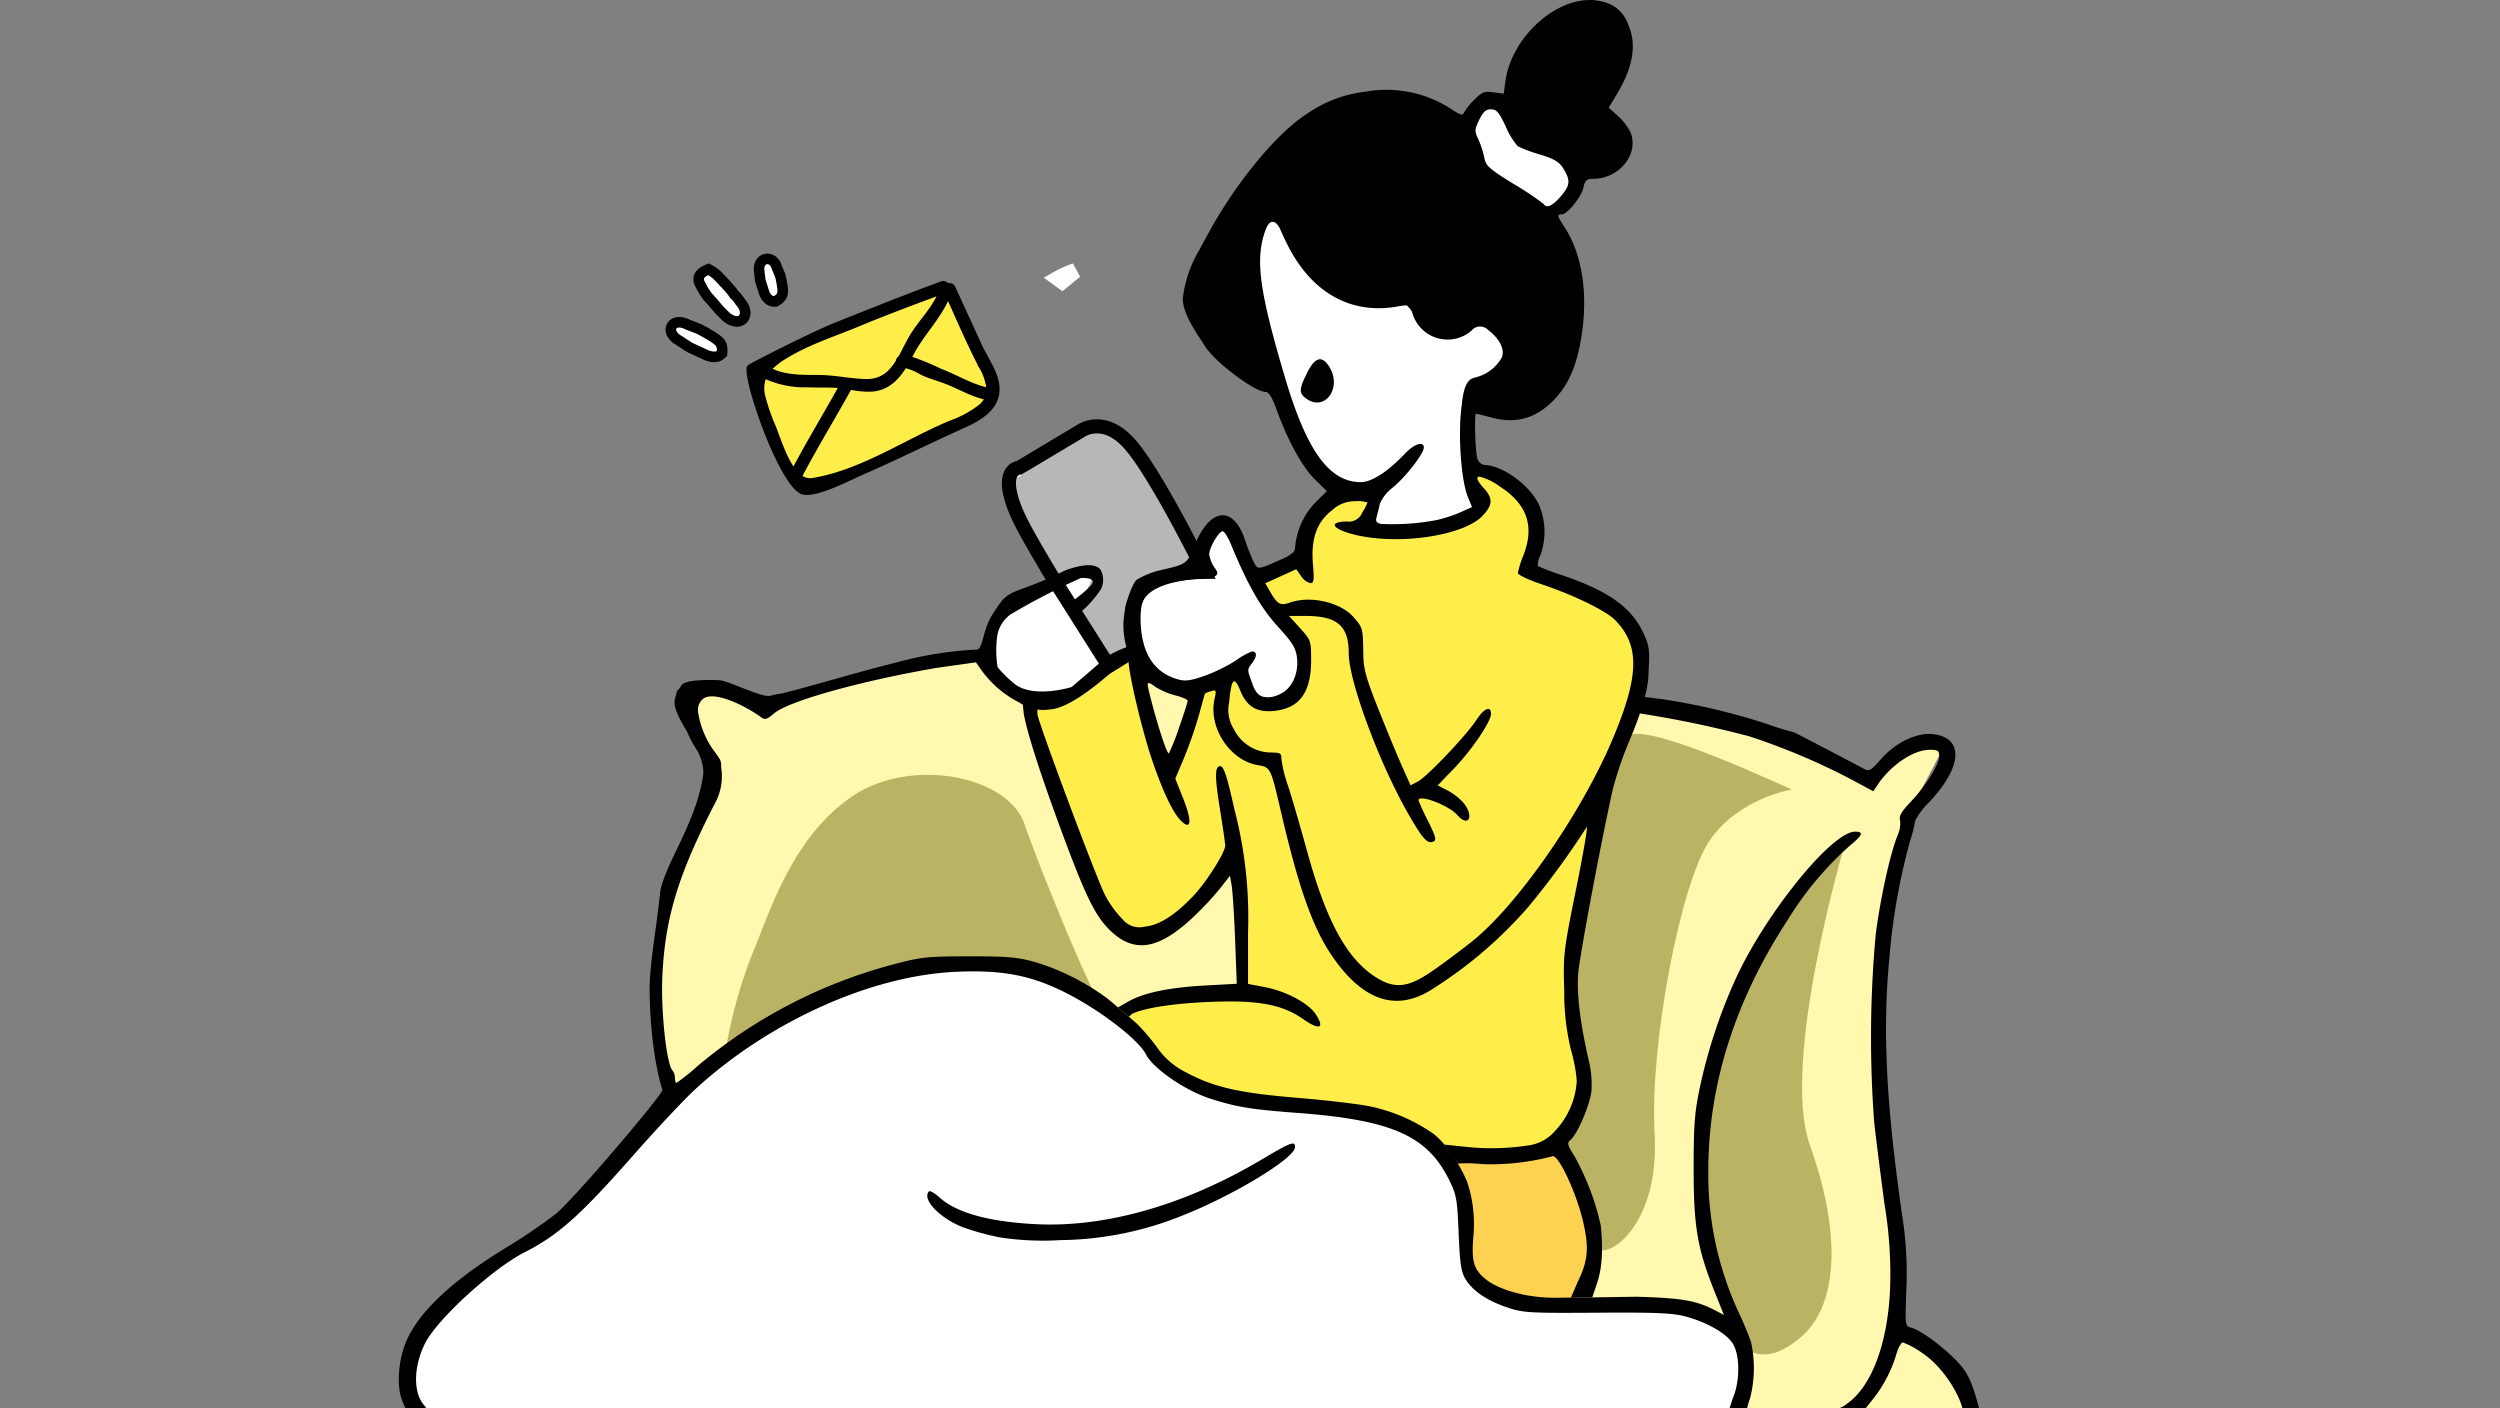 <svg xmlns="http://www.w3.org/2000/svg" xmlns:xlink="http://www.w3.org/1999/xlink" width="355" height="200" viewBox="0 0 355 200">
  <rect x="0" y="0" width="355" height="200" fill="#808080" stroke="none"/>
  <defs>
    <clipPath id="clip-path">
      <rect id="Rectangle_2351" data-name="Rectangle 2351" width="355" height="200" rx="7" fill="#61e268"/>
    </clipPath>
  </defs>
  <g id="Group_19347" data-name="Group 19347" transform="translate(-1421 -2662.296)">
    <g id="Group_19307" data-name="Group 19307" transform="translate(1421 2662.296)">
      <g id="Mask_Group_45" data-name="Mask Group 45" transform="translate(0)" clip-path="url(#clip-path)">
        <g id="Group_19350" data-name="Group 19350" transform="translate(-24.403 66.908)">
          <path id="path2217" d="M425.639,876.371c0,4.589-37.342,8.815-97.5,11.035s-133.626,2.082-191.828-.358-91.945-6.8-88.1-11.383l188.566.7H425.639Z" transform="translate(-47.916 -739.866)" fill="#f9f1cb"/>
          <path id="Path_34309" data-name="Path 34309" d="M8.278,6.145,19.426,8.726,46.047,2.041h4.646l1.631-5.935,12.6-6.551,1.862,1.357L61.7-5.251a40.835,40.835,0,0,1,2.479,3.333c1.272,1.906,2.844,4.666,2.844,4.666L72.9.517l2.115,3.934L77.78,6.145,82.86,5.5l3.686,9.545,4.823,1.513,53.057-7.834,16.608,3.667,15.864,7,6.124-5.209,3.415.867-4.879,9.266-3.857,19.6V66.975l2.586,28.816,11.01,12.585H158.969l-37.37-17a6.431,6.431,0,0,1-2.087-3.247c-.4-1.182-.257-3.509-.8-5.621-1.1-4.31-1.686-9.844-11.245-15.531-4-2.378-15.878-.729-21.625-3.039-2.662-1.07-5.6-1.433-8.064-3.112C71.908,56.819,67.625,50.587,61.7,47.838c-8.489-3.938-18.45-3.081-18.45-3.081L19.426,53.92,6.019,63.005l-1.5-9.085V39.07l7.809-19.682Z" transform="translate(113.667 24.715)" fill="#fff8ae"/>
          <path id="path2801" d="M607.726,525.5c-1.048-.009-1.135.641-.56,2.2.766,2.077.97,4.415-3.573,5.609a26.891,26.891,0,0,1-8.648.525c-.619-.05-2.55.486-3.052-.525-.535-1.046.565-4.025,0-4.305-.2.154-7.817-.261-8.429,3.739s-5.356,6.674-6.99,7.973c-.741.59.124,3.79,2.469,4.591,2.181.748,6.083-.918,7.142-.464,1.941.832,4.135,2.947,4.135,7.465s5.512,17.2,6.533,18.346,4.6-2.127,4.8-2.233-3.421,4.155-4.8,2.233-6.278-15.424-6.533-17.712-.511-6.025-2.45-6.908-8.769-1.3-7.8,0,4.165,5.848,1.971,9.8-2.744,3.335-4.53,2.867-5.009-4.538-5.009-4.538-2.195,8.274-.357,10.04c1.427,1.371,4.967,2.2,5.85,2.368,1.448-.033.531.134,2.075,5,.007.021,4.278,14.358,4.377,14.679,2.13,6.772.627,8.041,9.479,12.728.985.522,3.264-.5,3.921,0a14.747,14.747,0,0,0,4.725-2.2c9.29-6.285,19.039-20.568,19.039-20.568s4.894-10.9,7.351-14.751,2.042-12.413-.612-14.957-9.137-6.025-11.331-6.181-2.451-1.558-1.685-5.5-3.828-8.518-6.125-9.09a6.452,6.452,0,0,0-1.382-.224Z" transform="translate(-373.026 -525.505)" fill="#ffee4a"/>
          <path id="path2806" d="M501.458,598.014s7.5,25.7,11.384,30.058,9.046.273,11.241-1.6,6.023-8.207,6.023-8.207-1.225-8.466-1.225-8.933a29.479,29.479,0,0,0,1.225,7.107c1.327,4.882.948,6.585.948,12.247v9.084s7.987.874,8.753,2.951-8.477-2.527-13.326-1.333a70.121,70.121,0,0,1-12.331,1.333s4.521,9.123,12.331,11.565,18.427,2.026,22.613,3.323,7.759,3.585,10.822,5.142,11.486,1.195,14.5-.1,5.615-6.285,5.615-9.349-2.654-11.322-1.991-17.3,3.062-20.36,3.062-20.36-4.7,5.817-5.462,6.856-6.891,10.545-15.159,15.583-11.282,1.2-14.8-2.233-6.33-14.076-7.1-17.92a50.629,50.629,0,0,0-2.651-8.99c-.589-1.277-4.693-.77-6.244-3.562s-1.229-6.649-1.336-7.6c-.044-.391-.257-2.017-1.357-1.149-.987.764-3.058,4.506-3.7,6.807-.429,1.542-2.848,3.949-2.791,6.417.066,2.958,2.791,5.849,2.791,5.849s-3.068-7.163-4.151-10.946-2.454-9.843-3.068-12.266-.613-.624-3.718,2.5S498.117,598.546,501.458,598.014Z" transform="translate(-330.471 -564.598)" fill="#ffee4a"/>
          <path id="path2808" d="M672.059,783s-16.243-.587-16.388,0-.071,13.659,3.683,16.927,11.261,6.285,13.427,3.855,3.609-7.623,3.358-10.6S672.059,783,672.059,783Z" transform="translate(-424.806 -685.814)" fill="#fed251"/>
          <path id="path2726" d="M726.443,629.577c-2.247-.935-21.337-9.972-23.481-7.479s-7.35,24.515-7.657,30.541,2.042,15.062,1.532,18.283-4.7,7.895-2.451,11.948,2.247,11.012,4.391,12.048,8.882-3.947,8.167-16.517,3.675-35.631,7.861-41.656,11.637-7.168,11.637-7.168Z" transform="translate(-447.588 -584.372)" fill="#b9b363"/>
          <path id="path2728" d="M765.514,663.5s-8.983,30.541-4.8,42.175,4.39,22.334-1.226,27.219-8.472,1.14-8.472,1.14-7.658-15.374-5.717-26.281,1.94-19.01,8.576-30.021S765.514,663.5,765.514,663.5Z" transform="translate(-479.308 -609.98)" fill="#b9b363"/>
          <path id="path2741" d="M434.945,668.482c-2.144-3.74-8.065-18.283-10.413-24.931s-16.028-9.558-24.5-3.74-11.536,16.206-14.19,22.542a67.478,67.478,0,0,0-3.777,14.024s17.458-11.949,29.3-12.676,23.582,4.781,23.582,4.781Z" transform="translate(-254.708 -593.567)" fill="#b9b363"/>
          <path id="Path_34310" data-name="Path 34310" d="M5304.337,2815.266H5492.76v-7.793l-3.559-5.48-13.754-1.489h-12.42l-6.193-2.324-3.083-3.432V2787.4l-2.71-8.049-5.057-4.154-14.167-2.889-14.378-2.254-7.855-4.366-5.777-6.83-9.863-5.588-12.346-1.284-11.04,1.284-16.845,8.177-13.569,10.2-9.609,11.712-8.195,7.245-11.987,9.9-6.015,6.641Z" transform="translate(-5221.433 -2682.173)" fill="#fff"/>
        </g>
        <path id="Path_34311" data-name="Path 34311" d="M1613.044,2635.851l14.618.582,3.886-4.322,4.135,1.573,2.754,3.708,5.61,3.94v3.689l-3.641,3.163-2.778,16.289-6.079,8.539-2.386,1.81.675,9.121,1.174,5.748-5.827,2.893-9.749.821-1.525-1.561,1.525-5.278H1609.8l-3.038-2.624-3.95-9.121-4.765-10.35-1.149-11.921,2.58-5.863,13.569-11.39Z" transform="translate(-1420.503 -2617.712)" fill="#fff"/>
        <path id="Path_34312" data-name="Path 34312" d="M5389.723,2689.425l5.161,9.116-7.55,5.821-1.767,6.628,4.156,5.2h5.161l7.825-4.147,4.489-3.6,2.543,5.22,4.474,1.533,5.718-3.152,2.152.475,2.042,3.991h4.111l2.7-3.719-.48-4.905-6.685-8.072-3.551-8.613h-2.16l-2.3,3.662-3.334-4.54-5.226-9.138-4.864-4.012-3.6,1.06-4.965,2.952-4.65,2.981Z" transform="translate(-5245.606 -2616.793)" fill="#fff"/>
        <path id="Path_34313" data-name="Path 34313" d="M1563.8,2685.51l5.728,12.673h6.488l-2.456,5.421,4.283,7.418,3.464-2.157,1.783-8.764,7.735-3.781-10.538-17.838-4.717-1.087Z" transform="translate(-1420.597 -2616.788)" fill="#b7b6b8"/>
        <g id="black" transform="translate(-28.705 0)">
          <path id="path2918" d="M458.582,602.058a38.343,38.343,0,0,1-3.931-1.219,93.539,93.539,0,0,0-14.711-3.469l-2.713-.337s-.786,2.372-.471,2.367a152.28,152.28,0,0,1,15.495,3.233,94.846,94.846,0,0,1,14.233,5.98l3.423,1.838.579-.876c1.866-2.825,5.111-5.019,7.424-5.019,1.153,0,1.349.129,1.349.894,0,1.186-1.944,4.295-4.077,6.529-1.263,1.321-1.655,2-1.482,2.554a4.153,4.153,0,0,1-.344,2.169c-1.035,2.52-2.441,8.872-3.105,14.034a160.05,160.05,0,0,0-.217,26.759c.264,2.346.924,7.582,1.465,11.635a59.413,59.413,0,0,1,.783,12.022c-.332,7.652-2.6,13.754-6.019,16.191a3.958,3.958,0,0,1-2.277.95l4.552.117,1.312-1.648a18.651,18.651,0,0,0,3.329-6.4c.266-.907.688-1.648.936-1.648a12.229,12.229,0,0,1,2.73,1.5c3.2,2.109,5.845,6.724,5.845,8.8a.259.259,0,0,1-.159.229l2.892.045c-.123-.056-.2-.122-.217-.2-.8-2.916-1.323-5.173-2.722-6.909-1.7-2.11-5.648-5.162-7.186-5.552-.891-.228-.891-.235-.707-5.373a52.268,52.268,0,0,0-.62-10.767c-2.243-15.664-2.761-26.076-1.8-36.188a89.541,89.541,0,0,1,2.941-16.749,19.066,19.066,0,0,0,.722-2.874,9.96,9.96,0,0,1,2.054-2.731c4.685-5,4.906-9.1.516-9.608-2.347-.267-5.387,1.2-7.483,3.628-1.236,1.429-1.641,1.682-2.2,1.374C468.054,606.98,458.633,602.011,458.582,602.058Zm-160.626,50.77c.339.344-12.544,15.529-15.162,17.649a80.448,80.448,0,0,1-6.948,4.726q-11.343,6.908-14.164,13.12c-1.224,2.69-1.528,6.572-.677,8.644l.59,1.438,3.123.034s-.459-.643-.581-.78c-1.581-1.779-1.548-5.433.082-8.755,1.675-3.416,9.579-10.658,14.186-13,4.728-2.4,7.936-5.26,15.3-13.632,3.319-3.772,7.3-8.021,8.842-9.444,10.446-9.628,24.955-16.185,37.027-16.74,6.59-.3,10.683.475,15.627,2.959,4.85,2.439,10.344,6.654,11.41,8.753,1.032,2.031,5.573,5.154,9.172,6.305,3.759,1.2,5.667,1.514,12.386,2.021,13.427,1.012,18.435,3.245,21.55,9.606.991,2.026,1.111,2.712,1.3,7.465.17,4.278.346,5.469.962,6.5,1.007,1.691,3.044,3.077,5.979,4.062,2.233.752,3.177.8,12.7.735,8.285-.06,10.73.042,12.552.53,3.16.846,5.957,2.475,6.805,3.964.971,1.706.939,5.344-.07,7.662l-.761,2.333,2.608-.06.135-.059c.07-.029-.117-.017-.117-.026a12.057,12.057,0,0,1,.571-2.121,17.172,17.172,0,0,0,.155-8.05c-.23-.725-.936-2.452-1.571-3.839a46.408,46.408,0,0,1-4.491-20.565c0-12.113,3.8-24.108,11.226-35.474a46.946,46.946,0,0,1,8.688-10.46c2.025-1.673,2.227-2.144.914-2.144-3.242,0-12.513,11.378-16.834,20.66a74.979,74.979,0,0,0-5.207,15.708c-.739,3.514-.872,5.3-.872,11.528,0,8.249.534,11.338,3.011,17.522l1.286,3.207-1.146-.6c-2.744-1.444-4.722-1.794-11.23-1.986l-6.568.1h-.572l-4.435.043c-3.657.036-7.86-.978-9.924-2.671-1.637-1.344-1.977-2.5-1.715-5.828a18.977,18.977,0,0,0-.837-7.856c-.3-.874-2.256-4.934-4.865-6.959a24.541,24.541,0,0,0-9-3.865c-1.6-.331-6.18-.869-10.174-1.2-8.291-.682-11.926-1.5-15.747-3.543a10.789,10.789,0,0,1-4.255-3.595,28.858,28.858,0,0,0-2.861-3.368c-.625-.583-4.168-3.571-4.168-3.571a34.008,34.008,0,0,0-10.226-5.185c-2.557-.717-4-.848-9.494-.838-6,.008-6.809.1-10.911,1.194a71.526,71.526,0,0,0-27.657,14.423,28.072,28.072,0,0,1-2.954,2.358c-.118,0-.213-.316-.213-.7a1.791,1.791,0,0,0-.348-1.066c-.848-.9-1.663-8.426-1.443-13.326.369-8.254,2.207-14.35,7.344-24.368a8.05,8.05,0,0,0,1.021-5.256c0-1.07-.077-1.1-.809-2.145a12.494,12.494,0,0,1-2.49-5.9,2.056,2.056,0,0,1,.713-1.776c1.622-1.262,6.271,1.144,8.265,2.628.516.381.839.282,1.823-.559,2.04-1.746,12.24-4.6,23.091-6.469l5.578-.785.742,1.065a14.861,14.861,0,0,0,5.394,4.631,6.039,6.039,0,0,0,4.385.987c4.012-.223,11.4-7.85,11.525-7.866-.034-1.574-1.19-.852-4.013.621-.144.076-.243.638-.746.885.046-.016-3.708,3.186-3.708,3.186s-5.311,1.668-8.053-.414a17.416,17.416,0,0,1-2.46-2.414,14.959,14.959,0,0,1,0-4.713,4.82,4.82,0,0,1,1.817-2.755,96.709,96.709,0,0,1,10.019-5.188s1.968-.125,1.637.7-3.338,2.949-3.338,2.949l.377.818,4.454,6.946-3.3-6.441a15.9,15.9,0,0,0,3.022-3.391,3.044,3.044,0,0,0,0-2.637s-.445-1.227-3.277-.567-1.87.962-8.052,3.2c-2.4.87-2.671,1.434-4.091,3.608s-1.323,5.139-2.331,4.985a52.285,52.285,0,0,0-11.2,1.8c-6.6,1.619-15.937,4.528-18.122,4.774-1.352.153-5.9-2.193-7.189-2.237-5.5-.187-5.3.775-5.446.972-.748,1.031-.275-.174-.786,1.675-.692,2.5,4.513,7.3,3.988,10.9-.97,6.64-5.269,12.3-6.079,16.4-.011.05.015-.151,0,0-.547,5.507-1.577,10.482-1.511,14.47C296.293,648.06,297.946,652.819,297.955,652.828Zm15.213-55.871-1.043.872-1.524-.9c-.838-.5-3.044-1.77-3.044-1.77s.92,2.123,4.443,2.692c2.814.454,10.095-2.3,13.535-2.6C325.534,595.248,313.742,596.478,313.168,596.957Zm-10.081-1.8c-2.544.936-3.041,3.953-1.264,7.65a17.179,17.179,0,0,0,2.3,3.515l1.267,1.366-1.322,2.216c-3.561,5.967.127,5.791,1.445-1.669.5-2.817-3.361-4.683-2.964-7.026A33.748,33.748,0,0,0,303.087,595.157Zm84.3,65.32c-.528.054-1.723.715-4.332,2.264-10.865,6.45-22.143,9.68-32.053,9.181-6.636-.334-11.239-1.6-13.651-3.756-.711-.635-1.4-1.043-1.539-.906-1.078,1.1,1.556,3.856,4.892,5.126a37.321,37.321,0,0,0,5.1,1.4,40.086,40.086,0,0,0,8.629.4,47.352,47.352,0,0,0,17.32-3.475c7.272-2.858,16.03-8.174,16.03-9.73C387.787,660.632,387.708,660.445,387.391,660.477Z" transform="translate(-175.188 -498.089)"/>
          <path id="path2619" d="M291.21,352.986c-5.226-.126-11.283,5.409-12.116,11.584l-.23,1.713-1.469-.2c-1.288-.176-1.624-.039-2.751,1.11a8.188,8.188,0,0,0-1.453,1.837c-.127.393-.6.234-1.872-.626A16.861,16.861,0,0,0,259.227,366a18.069,18.069,0,0,0-8.332,3.161c-4.242,2.7-10.059,9.749-13.95,16.9L235.62,388.5h0a17.436,17.436,0,0,0-2.32,6.811c-.141,2.334,2.7,6.033,2.993,6.591,1.128,2.142,7.109,6.728,8.792,6.738.413,0,.912.815,1.493,2.428,1.58,4.387,3.67,8.215,5.441,9.962l1.725,1.7-1.659,1.642a10.452,10.452,0,0,0-2.856,6.461c0,.487-.585.977-1.811,1.518-3.624,1.6-3.463,1.585-4.088.355a26.412,26.412,0,0,1-1.185-3c-1.566-4.76-4.673-4.742-6.89.041l-.913,1.965c-.325,1.143-1.28,1.553-2.942,1.933-.385.1-.862.209-1.5.355a11.912,11.912,0,0,0-2.989,1.209c-.8.307-1.9,4.107-1.8,4.21v1.817s.471,5.07.476,5.555c.012,1.785,1.814,9.484,3.2,13.67,1.549,4.679,3.1,7.974,4.284,9.107,1.439,1.376,1.552.006.265-3.231l-1.11-2.79,1.234-2.925a60.323,60.323,0,0,0,2.1-6.027c.475-1.7.869-3.125.882-3.151a5.352,5.352,0,0,1,.836-.305c.767-.239.8-.167.519,1.1-.9,4.063,2.184,8.745,6.187,9.4,1.746.283,1.8.391,3.171,6.3,2.494,10.752,4.457,16.417,7.067,20.386,4.471,6.8,9.417,8.491,14.662,5.008a61.242,61.242,0,0,0,13.456-11.559,114.615,114.615,0,0,0,8.289-11.327c.238-.4-.415,3.461-1.45,8.58-1.836,9.081-1.879,9.439-1.723,14.737a34.084,34.084,0,0,0,.965,8.337,22.333,22.333,0,0,1,.813,4.349,11.251,11.251,0,0,1-3.132,7.172,5.992,5.992,0,0,1-3.885,2.023h0a33.75,33.75,0,0,1-7.563.291c-1.182-.087-4.19-.426-4.19-.426l1.874,2.7a19.821,19.821,0,0,1,3.456.076,34.373,34.373,0,0,0,10.02-1.125c.819-.191,3.251,4.945,4.236,8.946.967,3.929.825,5.827-.664,8.86l-.981,2.279,3.037-.039c.672-2.232,1.807-3.885,1.209-10.177a36.379,36.379,0,0,0-3.761-9.9c-1.009-1.621-1.06-1.85-.514-2.311.952-.8,2.687-4.845,2.936-6.843a14.151,14.151,0,0,0-.355-4.333c-1.244-5.4-1.744-9.5-1.518-12.409.193-2.478,3.232-18.672,4.914-26.178a51.076,51.076,0,0,1,2.184-6.483c.7-1.694,2.888-6.651,2.888-10.138.183-3.166.111-3.754-.683-5.47-1.735-3.745-4.93-6.033-11.621-8.321a34.065,34.065,0,0,1-3.431-1.29,3.4,3.4,0,0,1,.4-1.58,9.845,9.845,0,0,0-.211-7.106c-1.269-2.668-4.811-5.355-7.439-5.642a1.3,1.3,0,0,1-1.352-1.092c-.281-1.133-.412-6.205-.159-6.205.095,0,1.121.252,2.28.559,3.646.966,6.636-.017,9.26-3.051,1.907-2.2,3-5.092,3.566-9.416.741-5.674-.164-10.926-2.5-14.527-1.107-1.7-1.146-1.876-.425-1.876.8,0,2.788-2.488,3.083-3.848.215-.992.44-1.193,1.345-1.193,3.731,0,6.578-3.528,5.328-6.6a7.937,7.937,0,0,0-1.786-2.332l-1.312-1.172,1.14-1.886c2.345-3.879,2.88-7.141,1.626-9.921a4.894,4.894,0,0,0-3.736-3.269,6.65,6.65,0,0,0-1.588-.225v.006Zm-.087,2.287a4.453,4.453,0,0,1,1.332.227c2.693.905,3.208,4.812,1.118,8.507a35.733,35.733,0,0,0-1.81,3.224c-.67,1.7.314,2.513,1.2,3.385a7.043,7.043,0,0,1,2,2.728c0,1.1-1.214,2.211-2.931,2.7-1.989.562-2.07.538-3.3-.97-.825-1.011-1.723-1.528-3.736-2.15-1.831-.566-2.838-1.111-3.259-1.766-1.016-1.578-1.064-4.4-.13-7.528a9.513,9.513,0,0,1,3.037-5.043C286.79,356.4,289.118,355.229,291.124,355.273ZM262.006,368.1a14.17,14.17,0,0,1,8.767,2.716c1.8,1.4,3.728,4.357,3.692,5.67-.04,1.414,1.088,2.536,5.826,5.8,3.883,2.677,4.813,3.725,6.364,7.158.768,1.7.872,2.546.872,6.787-.006,5.537-.611,8.183-2.474,10.8a10.6,10.6,0,0,1-2.392,2.4,5.872,5.872,0,0,1-3.323.733c-3.814-.053-5.436-1.286-2.657-2.019,3.051-.8,4.939-3.673,4.2-6.384-.388-1.429-2.237-3.093-3.285-3.976a3.019,3.019,0,0,0-3.961-.165c-2.475,1.993-4.189,1.741-5.76-.847-.834-1.371-.837-1.421-.13-1.815a9.212,9.212,0,0,0,3.6-4.612c.8-3.038-.647-4.868-1.561-1.968-1.2,3.8-4.385,5.907-8.938,5.907-5.351,0-9.11-3.138-12.058-10.062-.382-.9-.771-1.729-1.113-2.39-.47-.913-2.18-.83-2.94.073A11.929,11.929,0,0,0,243,384.594c-1.231,2.824-1.262,6.451-.1,12.3.553,2.8,1.259,5.933,1.565,6.963.831,2.787.75,3.027-.673,2.012-2.484-1.772-5.941-4.971-6.9-6.865-.766-1.513-2.559-4.442.676-10.143,5.507-9.708,11.243-16.134,15.745-18.545A18.751,18.751,0,0,1,262,368.1Zm15.045.406c.794,0,1.144.407,2.1,2.438a10.523,10.523,0,0,0,1.715,2.813,21.108,21.108,0,0,0,3.163,1.172c2.089.643,2.734,1.037,3.333,2.035,1.012,1.689.94,2.343-.438,3.94-1.16,1.344-2,1.7-2.407,1.033a39.821,39.821,0,0,0-4.188-2.8c-3.547-2.191-4.01-2.6-4.225-3.774a12.925,12.925,0,0,0-.84-2.589c-.555-1.184-.546-1.385.12-2.773.546-1.144.941-1.5,1.67-1.5ZM246.09,384.477c.441.037.835.595,1.025,1.036.259.6.59,1.317.948,2.045,3.415,6.921,9,10.117,15.662,8.953,1.71-.3,1.734-.288,2.188.993a5.2,5.2,0,0,0,8.364,2.441,1.558,1.558,0,0,1,2.33-.146c1.549,1.172,2.457,2.681,1.991,3.928a5.883,5.883,0,0,1-3.85,2.869c-.811.195-1.545.812-1.833,3.814-.584,3.965-.141,10.7.868,13.162l.58,1.41-1.617.729a20.247,20.247,0,0,1-3.327,1.1,33.288,33.288,0,0,1-7.939.567c-.707-.142-.845-.354-.658-1.02.13-.462.333-1.291.452-1.841a5.869,5.869,0,0,1,1.851-2.327c1.79-1.452,4.393-4.8,4.393-5.642,0-.98-1.361-.547-2.689.856-2.411,2.548-4.723,4.041-6.261,4.041-4.443,0-7.641-4.373-10.694-14.62-3.746-12.576-4.347-17.073-2.835-21.188.335-.9.709-1.183,1.052-1.155ZM252.723,404c-.572.034-1.154.67-1.775,1.917-1.177,2.363-1.194,2.9-.112,3.675,2.677,1.908,5.143-1.6,3.222-4.581C253.611,404.31,253.169,403.971,252.723,404Zm22.76,16.676a8.271,8.271,0,0,1,2.725,1.319c3.974,2.529,5.074,5.666,3.451,9.835a13.522,13.522,0,0,0-.788,2.522c.007.258,1.505.97,3.335,1.582,4.6,1.539,9.216,3.788,10.509,5.125,3.523,3.638,3.4,7.959-.476,17.082-4.478,10.527-13.513,23.477-19.939,28.574-1.664,1.321-4.237,3.231-5.716,4.244-3.354,2.3-5.266,2.476-7.959.737-4.076-2.631-6.985-7.992-9.7-17.9-.965-3.519-2.186-7.708-2.713-9.308a18.4,18.4,0,0,1-.926-3.781c.027-.776-.154-.873-1.625-.873a5.935,5.935,0,0,1-5.115-3.308,5.084,5.084,0,0,1-.675-3.8c.31-3.391.715-3.818,1.586-1.673.935,2.3,2.392,3.156,4.9,2.869,3.554-.408,5.156-2.641,5.157-7.186,0-2.766-.028-2.853-1.572-4.557l-1.573-1.736h2.348c4.505,0,6.136,1.4,6.136,5.278,0,3.974,4.37,15.733,8.53,22.954,2,3.467,2.62,4.15,3.479,3.815.49-.191.366-.674-.757-2.942a32.026,32.026,0,0,1-1.344-2.917c0-.926,4.284.688,5.491,2.069,1.582,1.81,2.457.3.953-1.65a8.061,8.061,0,0,0-2.255-1.789l-1.457-.756,2.3-2.39c2.541-2.642,5.262-6.66,5.262-7.77,0-1.214-.991-.793-2.082.883-1.408,2.167-6.986,8.035-8.287,8.72l-1.052.552-1.171-2.624c-.645-1.445-2.148-5.067-3.339-8.055-1.826-4.58-2.169-5.823-2.2-7.949-.047-3.676-.059-3.726-1.345-5.218-1.85-2.144-6.145-3.144-9.061-2.109-1.376.489-1.778.267-2.833-1.559L245,435.8l2.2-.994,2.2-.991.707.987a2.262,2.262,0,0,0,1.3.987c.5,0,.56-.406.37-2.617-.316-3.67.518-6.047,2.718-7.744a4.687,4.687,0,0,1,3.335-1.273,4.038,4.038,0,0,1,1.686.185,8.182,8.182,0,0,1-.739,1.423,2.054,2.054,0,0,1-2.192,1.27c-3.439.074-1.35,1.606,3.057,2.244,6.128.885,13.725-.521,16.15-2.989,1.5-1.531,1.58-2.512.3-3.914C275.019,421.188,274.871,420.612,275.483,420.674Zm-36.529,7.747c.224,0,.751.831,1.169,1.842,2.4,5.8,4.232,9.014,6.662,11.683,2.136,2.351,2.569,3.058,2.724,4.468.252,2.276-.766,4.422-2.432,5.13h0a3.766,3.766,0,0,1-1.637.444c-.936,0-1.672-.185-2.27-1.9-.667-1.911-.827-1.931-.066-2.916s.753-1.689,0-1.689a11.183,11.183,0,0,0-2.359,1.333,22.794,22.794,0,0,1-4.466,2.167c-2.055.7-2.7.764-3.854.413-2.979-.908-5.131-3.39-5.131-8.745,0-3.014,1.377-4.03,1.377-4.03a21.49,21.49,0,0,1,6.588-1.415c2.841.023,3.255-.637,2.73-1.358a4.9,4.9,0,0,1-.952-2.112c0-.975,1.358-3.318,1.92-3.318v0Zm-10.5,21.54a2.438,2.438,0,0,1,.888.516,10.259,10.259,0,0,0,2.859,1.237c.981.25,1.784.6,1.784.779s-.539,1.857-1.2,3.735a31.516,31.516,0,0,1-1.46,3.718c-.234.268-1.549-3.712-2.66-8.06C228.314,450.509,228.2,449.964,228.451,449.96ZM210.515,452.4c.084.533.137,1.64.216,2.059.268,1.426,1.161,5.111,4.651,14.681,3.833,10.505,5.294,13.628,7.36,15.73,3.5,3.563,6.99,3.081,12.036-1.664a44.632,44.632,0,0,0,3.795-4.055l1.416-1.817.246,1.429c.136.787.354,4.238.484,7.67l.237,6.24-4.535.25c-5.066.279-8.71,1.039-10.855,2.266l-1.481.849,1.478,1.269c.139.119.365-.3.661-.428,1.969-.832,5.833-1.413,10.836-1.625,6.877-.293,10.33.341,13.346,2.452,2.295,1.607,3.074,1.313,1.785-.671-1.061-1.63-4.241-3.319-7.359-3.909l-2.274-.428v-7.416a60.718,60.718,0,0,0-1.939-17.38c-1.055-4.752-1.511-6.129-2.026-6.129-.76,0-.77,1.522-.041,6.019.414,2.554.76,4.92.76,5.252.013.97-2.693,5.237-4.561,7.192-2.613,2.738-4.822,4.129-6.867,4.329a3.065,3.065,0,0,1-3.117-1.019,14.517,14.517,0,0,1-2.5-3.436c-1.229-2.357-9.622-24.834-9.622-25.754,0-.245,0-1.394.039-1.6C212.6,452.747,211.884,452.646,210.515,452.4ZM363.356,553.3H329.978l-4.552-.117c-1.011.116-2.62.117-5.693.117-3.168-.014-9.1,0-9.1,0H115.43c-2.963,0-4.821.049-5.961-.071l-.054.015-2.923.057H90.8c-10.962,0-51.866.482-52.276.611-.276.088-1.9.12-1.9,1.016s1.641.892,1.641.892l13.53.205h.005c7.441.113,93.149.234,190.46.277,158.554.064,176.989.008,177.513-.526.715-.727.736-1.092.088-1.64q-.5-.422-18.874-.691c-12.683-.187-32.427-.146-37.637-.146h0Z" transform="translate(-36.629 -352.98)"/>
          <path id="path2779" d="M679.513,380.281c.021-.165-2.446-5.334-.615-9.957,1.224-3.1,6.355-5.672,9.134-6.949,6.316-2.9,5.847,5.227,4.8,8.5s-2.707,4.517-1.335,6.023,3.176,3.489,1.985,5.4a6.967,6.967,0,0,1-5.45,2.828c-1.624,0-7.8-4.076-8.518-5.839Z" transform="translate(-434.492 -361.524)"/>
          <path id="path2777" d="M572.16,433.054c-1.045-1.172-10-5.344-9.639-11.4s4.782-11.73,5.648-13.088a99.169,99.169,0,0,0,6.295-8.151c2.374-3.794,7.255-5.891,10.171-6.818,5.2-1.652,14.417,1.119,16.691,4.866s1.516,5.509,5.09,7.054,9.277,8.337,9.709,11.054,1.372,10.064-.686,14.25-2.346,5.142-5.378,5.914-6.353.514-7.147-.332-1.841-2.608.252-3.379,4.982-2.314,4.151-4.628-.866-4.077-2.924-4.039-6.136,3.158-7.614,1.542-5.631-4.258-3.429-5.546,5.018-3.893,4.98-5.288c-.019-.729-.225,1.79-1.952,3.56-1.161,1.19-3.788,1.577-5.133,2.279-2.816,1.47-11.352-2.6-13.553-7.191s-4.054-4.489-4.451-3.9-2.667,2.573-2.6,5.474,3.79,16.27,3.248,17.262a1.4,1.4,0,0,1-1.735.512Z" transform="translate(-364.568 -378.929)"/>
          <path id="Path_34314" data-name="Path 34314" d="M5389.65,2682.2l8.7-5.2s3.362-2.47,7.2,2.09,10.373,17.885,10.373,17.885-7.408-.055-9.446,3.448a7.925,7.925,0,0,0-.848,2.239,10.212,10.212,0,0,0,.421,5.426l-3.637,2.256-.578-.8-7.644-12.087s-3.412-5.626-4.539-8.022C5386.336,2682.386,5389.65,2682.2,5389.65,2682.2Z" transform="translate(-5216.208 -2615.789)" fill="none" stroke="#000" stroke-width="2"/>
        </g>
        <g id="email" transform="translate(105.502 52.915) rotate(-25)">
          <path id="Path_34315" data-name="Path 34315" d="M1.666,1.32-.024,12.269l.712,5.923,5.747,1.224,20.939.124,4.612-2.2-.15-7.37-.262-8.68L28.782.5,3.82-.007Z" transform="translate(0 0)" fill="#ffee4a"/>
        </g>
        <g id="Path_34316" data-name="Path 34316" transform="translate(95.713 47.295) rotate(-62)" fill="#fff">
          <path d="M 0.645 7.37 L 0.366 7.268 C -0.322 7.018 -0.632 6.015 -0.632 5.179 L -0.755 2.923 L -0.758 2.868 L -0.753 2.814 L -0.603 1.154 C -0.585 0.036 -0.056 -0.746 0.689 -0.751 L 0.691 -0.751 L 0.696 -0.751 C 0.972 -0.751 1.24 -0.635 1.449 -0.425 C 1.779 -0.092 1.97 0.477 1.974 1.141 L 2.169 2.783 L 2.173 2.82 L 2.174 2.856 C 2.175 2.898 2.194 3.885 2.151 4.383 C 2.117 4.784 2.122 4.984 2.122 4.986 L 2.123 5.028 L 2.12 5.066 C 2.085 5.542 2.004 6.179 1.818 6.508 C 1.57 6.948 1.066 7.19 0.918 7.253 L 0.645 7.37 Z" stroke="none"/>
          <path d="M 0.696 -0.001 C 0.695 -0.001 0.695 -0.001 0.694 -0.001 C 0.397 0.001 0.151 0.535 0.147 1.193 L -0.006 2.882 L 0.118 5.16 C 0.113 5.817 0.354 6.466 0.623 6.564 C 0.623 6.564 1.022 6.393 1.165 6.14 C 1.307 5.887 1.372 5.01 1.372 5.01 C 1.372 5.01 1.364 4.784 1.404 4.319 C 1.444 3.854 1.424 2.872 1.424 2.872 L 1.224 1.185 C 1.229 0.529 0.993 -0.001 0.696 -0.001 M 0.696 -1.501 C 1.174 -1.501 1.63 -1.307 1.981 -0.953 C 2.441 -0.49 2.709 0.251 2.724 1.091 L 2.922 2.768 L 2.924 2.841 C 2.926 2.95 2.944 3.919 2.899 4.448 C 2.872 4.755 2.871 4.926 2.872 4.962 L 2.876 5.051 L 2.868 5.121 C 2.778 6.332 2.548 6.742 2.472 6.876 C 2.118 7.504 1.474 7.831 1.213 7.943 L 0.667 8.177 L 0.108 7.973 C -0.284 7.83 -0.819 7.473 -1.142 6.584 C -1.295 6.163 -1.379 5.674 -1.382 5.201 L -1.51 2.855 L -1.352 1.113 C -1.34 0.605 -1.237 0.127 -1.053 -0.275 C -0.703 -1.038 -0.054 -1.496 0.683 -1.501 L 0.696 -1.501 Z" stroke="none" fill="#000"/>
        </g>
        <g id="Path_34317" data-name="Path 34317" transform="matrix(0.755, -0.656, 0.656, 0.755, 99.526, 39.863)" fill="#fff">
          <path d="M 0.834 8.02 C 0.729 8.02 0.624 8.005 0.523 7.975 C -0.262 7.742 -0.682 6.665 -0.684 5.756 L -0.748 4.858 L -0.75 4.825 L -0.75 4.792 L -0.725 3.424 L -0.756 2.36 L -0.757 2.306 L -0.751 2.252 L -0.642 1.329 L -0.637 1.287 L -0.627 1.245 L -0.425 0.382 C -0.378 0.013 -0.169 -0.454 0.294 -0.653 C 0.447 -0.719 0.623 -0.752 0.818 -0.752 C 1.152 -0.752 1.475 -0.654 1.537 -0.635 L 1.882 -0.524 L 2.01 -0.185 C 2.039 -0.11 2.285 0.568 2.283 1.389 L 2.344 2.731 L 2.345 2.746 L 2.345 2.762 L 2.351 3.921 L 2.351 3.964 L 2.346 4.006 L 2.286 4.562 L 2.326 4.924 L 2.334 4.994 L 2.328 5.064 L 2.241 6.188 C 2.222 7.217 1.607 8.02 0.834 8.02 Z" stroke="none"/>
          <path d="M 0.818 -0.002 C 0.735 -0.002 0.655 0.008 0.59 0.036 C 0.342 0.143 0.316 0.507 0.316 0.507 L 0.103 1.417 L -0.006 2.339 L 0.025 3.42 L 0 4.805 L 0.066 5.731 C 0.06 6.446 0.38 7.15 0.736 7.256 C 1.092 7.361 1.486 6.868 1.492 6.154 L 1.581 5.006 L 1.531 4.563 L 1.601 3.925 L 1.595 2.765 L 1.533 1.404 C 1.539 0.69 1.309 0.08 1.309 0.08 C 1.309 0.08 1.052 -0.002 0.818 -0.002 M 0.818 -1.502 C 1.252 -1.502 1.653 -1.385 1.765 -1.349 L 2.456 -1.129 L 2.712 -0.45 C 2.766 -0.307 3.032 0.446 3.033 1.372 L 3.095 2.758 L 3.101 4.003 L 3.04 4.562 L 3.087 4.981 L 2.991 6.225 C 2.977 6.788 2.827 7.313 2.557 7.747 C 2.153 8.397 1.525 8.77 0.834 8.77 C 0.656 8.77 0.48 8.744 0.31 8.694 C -0.292 8.515 -0.795 8.031 -1.106 7.33 C -1.314 6.863 -1.429 6.317 -1.434 5.785 L -1.501 4.845 L -1.476 3.428 L -1.508 2.272 L -1.377 1.157 L -1.163 0.247 C -1.079 -0.34 -0.739 -1.025 -0.003 -1.342 C 0.245 -1.448 0.521 -1.502 0.818 -1.502 Z" stroke="none" fill="#000"/>
        </g>
        <g id="Path_34318" data-name="Path 34318" transform="translate(108.233 37.667) rotate(-13)" fill="#fff">
          <path d="M 0.651 5.431 L 0.444 5.377 C -0.238 5.197 -0.609 4.381 -0.619 3.689 L -0.75 2.103 L -0.756 2.028 L -0.747 1.953 L -0.608 0.794 C -0.585 -0.073 -0.029 -0.748 0.673 -0.751 C 0.977 -0.751 1.266 -0.626 1.491 -0.401 C 1.773 -0.118 1.94 0.306 1.954 0.771 L 2.149 1.909 L 2.158 1.959 L 2.16 2.01 C 2.162 2.087 2.184 2.773 2.142 3.147 C 2.117 3.366 2.117 3.488 2.117 3.513 L 2.122 3.575 L 2.115 3.624 C 2.061 4.18 1.941 4.58 1.76 4.813 C 1.503 5.143 1.041 5.312 0.855 5.369 L 0.651 5.431 Z" stroke="none"/>
          <path d="M 0.677 -0.001 C 0.677 -0.001 0.677 -0.001 0.676 -0.001 C 0.382 0 0.143 0.379 0.141 0.845 L -0.002 2.042 L 0.13 3.656 C 0.129 4.122 0.369 4.582 0.635 4.652 C 0.635 4.652 1.029 4.531 1.168 4.352 C 1.308 4.173 1.368 3.552 1.368 3.552 C 1.368 3.552 1.359 3.391 1.397 3.062 C 1.434 2.733 1.41 2.036 1.41 2.036 L 1.205 0.841 C 1.207 0.376 0.971 -0.001 0.677 -0.001 M 0.673 -1.501 L 0.677 -1.501 C 1.178 -1.501 1.656 -1.298 2.023 -0.93 C 2.426 -0.525 2.669 0.059 2.701 0.692 L 2.906 1.883 L 2.909 1.984 C 2.916 2.174 2.933 2.824 2.887 3.232 C 2.872 3.364 2.868 3.447 2.867 3.482 L 2.881 3.616 L 2.861 3.697 C 2.759 4.751 2.452 5.145 2.351 5.274 C 1.977 5.755 1.391 5.989 1.075 6.086 L 0.667 6.211 L 0.254 6.102 C -0.79 5.828 -1.345 4.715 -1.369 3.728 L -1.51 2.014 L -1.357 0.737 C -1.307 -0.522 -0.433 -1.496 0.67 -1.501 L 0.673 -1.501 Z" stroke="none" fill="#000"/>
        </g>
        <path id="Path_34319" data-name="Path 34319" d="M32.858,11.471l.06-9.111a.582.582,0,0,0-.66-.6.666.666,0,0,0-.606-.663C26.2.633,20.78.337,15.314.027,12.242-.147,1.933.167,1.84.3c-.063.051-.151.079-.191.147C.3,2.787-1.126,18.054,1.253,19.8c1.652,1.211,6.63.924,9.179.99,5.121.133,10.258-.022,15.381.061,2.787.045,5.949-.274,6.917-3.317C33.319,15.684,32.845,13.372,32.858,11.471ZM6.983,1.254c3.761-.471,7.634.047,11.392.208,4.167.178,8.275.495,12.423.844-1.894,1.728-4.336,2.471-6.424,3.936-.869.609-1.717,1.322-2.587,1.94a.713.713,0,0,0-.541.366c-1.539.993-3.174,1.562-5.143.612-2.037-.983-3.827-2.409-5.893-3.382-2.024-.953-4.49-2.031-5.868-3.905A9.872,9.872,0,0,1,6.983,1.254Zm-5.582,15c-.472-2.224.009-5.36.062-6.866a27.121,27.121,0,0,1,.431-4.226A4.385,4.385,0,0,1,3.252,2.549,13.385,13.385,0,0,0,8.2,6.222c1.362.712,2.792,1.279,4.122,2.048.041.024.081.05.12.074-3.644,2.642-7.415,5.15-11,7.868C1.432,16.226,1.419,16.242,1.4,16.256Zm27.888,2.98a15.073,15.073,0,0,1-4.987.3c-6.894-.245-14.45,1.029-21.147-.892A2.206,2.206,0,0,1,1.8,17.424a.574.574,0,0,0,.3-.122c3.674-2.788,7.549-5.354,11.281-8.071a.692.692,0,0,0,.162-.169,11.673,11.673,0,0,0,2.874,1.656c2.066.691,3.843-.028,5.521-1.12a8.515,8.515,0,0,1,1.715,1.882c.766.961,1.775,1.768,2.622,2.659,1.426,1.5,2.563,3.207,4.222,4.456A3.521,3.521,0,0,1,29.29,19.236Zm1.97-1.653c-1.957-1.417-3.327-3.6-5.014-5.313a36.861,36.861,0,0,0-3.19-3.455q.316-.233.63-.469c2.519-1.9,5.639-2.969,7.955-5.1-.039,3.617-.163,7.255-.009,10.864A7.8,7.8,0,0,1,31.26,17.583Z" transform="translate(104.572 52.574) rotate(-25)" stroke="#000" stroke-width="0.5"/>
      </g>
    </g>
    <path id="Path_34305" data-name="Path 34305" d="M5396.431,2702.886l2.525-2.053-1.019-1.892a16,16,0,0,0-2.115.885c-.988.517-2.026,1.146-2.026,1.146Z" transform="translate(-3824.576 0.763)" fill="#fff"/>
  </g>
</svg>
